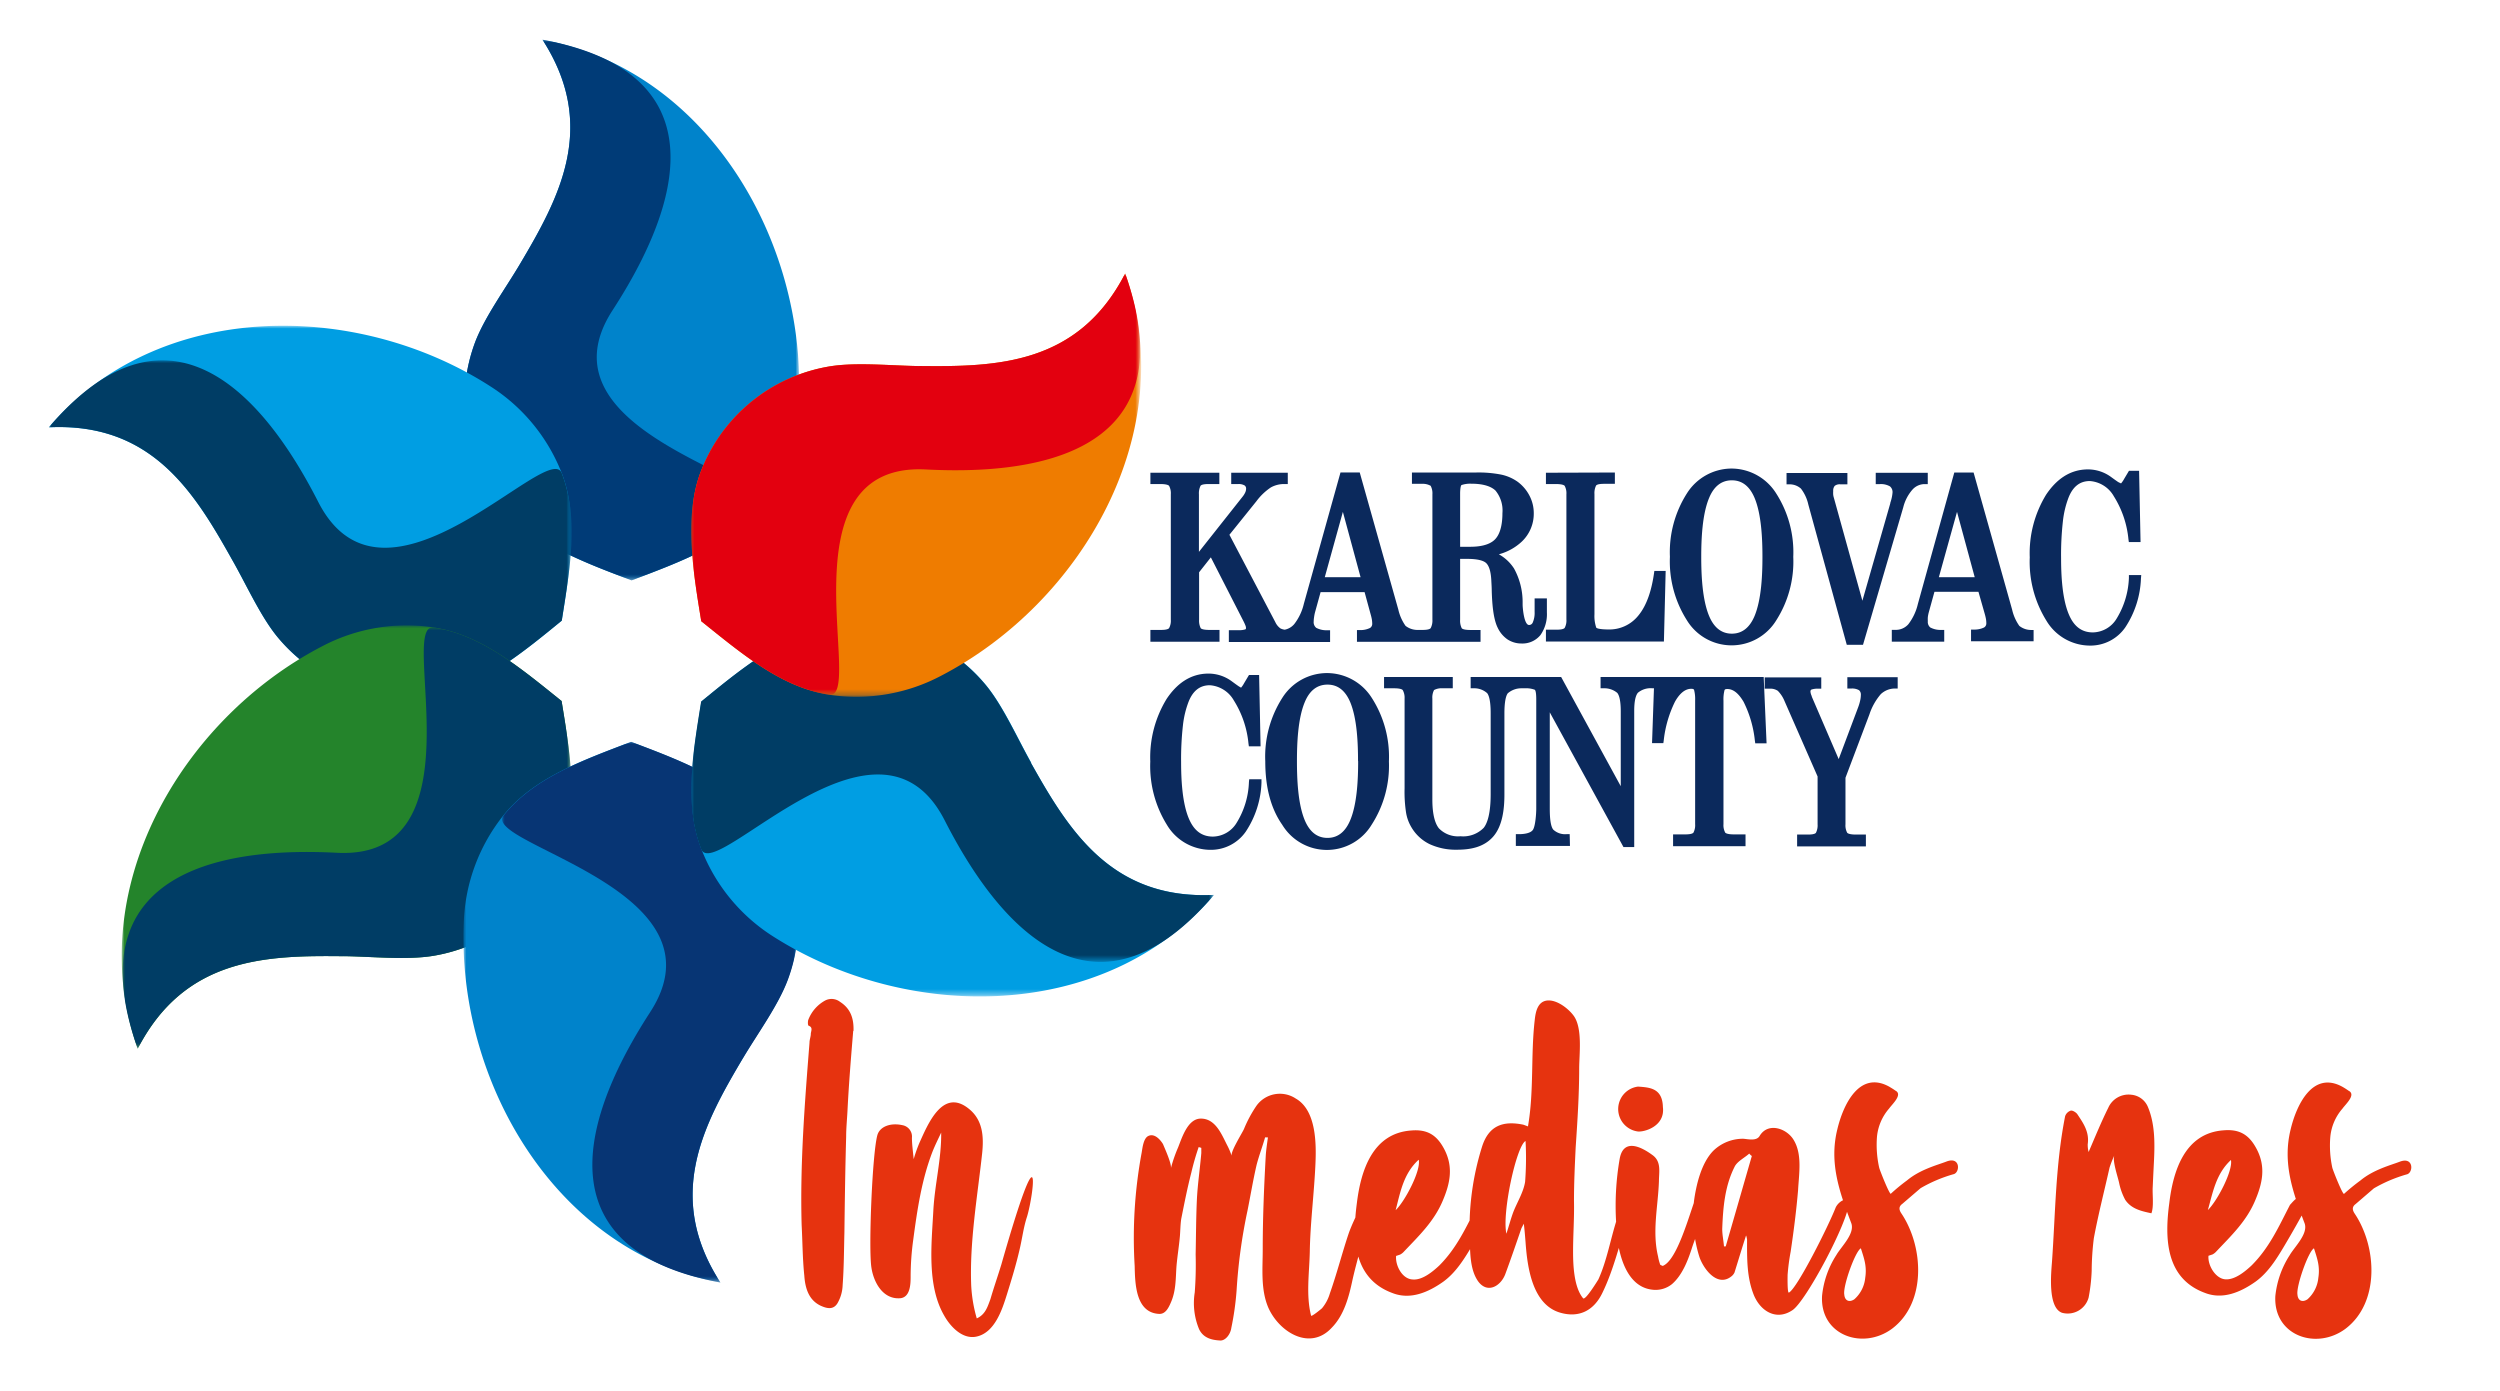 <svg xmlns="http://www.w3.org/2000/svg" xmlns:xlink="http://www.w3.org/1999/xlink" viewBox="0 0 442 246"><defs><style>.cls-1{fill:url(#linear-gradient);filter:url(#luminosity-noclip);}.cls-2{fill:url(#linear-gradient-2);filter:url(#luminosity-noclip-2);}.cls-3{fill:url(#linear-gradient-3);filter:url(#luminosity-noclip-11);}.cls-4{fill:url(#linear-gradient-4);filter:url(#luminosity-noclip-12);}.cls-5{fill:url(#linear-gradient-5);filter:url(#luminosity-noclip-3);}.cls-6{fill:url(#linear-gradient-6);filter:url(#luminosity-noclip-4);}.cls-7{fill:url(#linear-gradient-7);filter:url(#luminosity-noclip-5);}.cls-8{fill:url(#linear-gradient-8);filter:url(#luminosity-noclip-6);}.cls-9{fill:url(#linear-gradient-9);filter:url(#luminosity-noclip-7);}.cls-10{fill:url(#linear-gradient-10);filter:url(#luminosity-noclip-8);}.cls-11{fill:url(#linear-gradient-11);filter:url(#luminosity-noclip-9);}.cls-12{fill:url(#linear-gradient-12);filter:url(#luminosity-noclip-10);}.cls-13{isolation:isolate;}.cls-14{mask:url(#mask);}.cls-15{fill:#0083cb;}.cls-15,.cls-17,.cls-19,.cls-21,.cls-23,.cls-27,.cls-31,.cls-33,.cls-35{fill-rule:evenodd;}.cls-15,.cls-17,.cls-19,.cls-21,.cls-23,.cls-27,.cls-31,.cls-33{mix-blend-mode:multiply;}.cls-16{mask:url(#mask-2);}.cls-17{fill:#003b77;}.cls-18{mask:url(#mask-3);}.cls-19{fill:#009ee3;}.cls-20{mask:url(#mask-4);}.cls-21{fill:#003d65;}.cls-22{mask:url(#mask-5);}.cls-23{fill:#24842b;}.cls-24{mask:url(#mask-6);}.cls-25{mask:url(#mask-7);}.cls-26{mask:url(#mask-8);}.cls-27{fill:#073574;}.cls-28{mask:url(#mask-9);}.cls-29{mask:url(#mask-10);}.cls-30{mask:url(#mask-11);}.cls-31{fill:#ef7c00;}.cls-32{mask:url(#mask-12);}.cls-33{fill:#e3000f;}.cls-34{fill:#e6330f;}.cls-35{fill:#0b295c;}</style><linearGradient id="linear-gradient" x1="-173.53" y1="368.54" x2="-179.23" y2="418.87" gradientTransform="translate(285.61 -316.8)" gradientUnits="userSpaceOnUse"><stop offset="0" stop-color="#fff"/><stop offset="1" stop-color="#1a1a18"/></linearGradient><linearGradient id="linear-gradient-2" x1="-177.28" y1="407.42" x2="-177.28" y2="352.26" xlink:href="#linear-gradient"/><linearGradient id="linear-gradient-3" x1="-151.34" y1="376.01" x2="-207.4" y2="403.38" gradientTransform="translate(325.69 -296.26)" xlink:href="#linear-gradient"/><linearGradient id="linear-gradient-4" x1="-192.28" y1="398.67" x2="-144.51" y2="371.09" gradientTransform="translate(325.69 -296.62)" xlink:href="#linear-gradient"/><linearGradient id="linear-gradient-5" x1="-157.76" y1="386.1" x2="-123.36" y2="417.44" gradientTransform="translate(212.11 -296.07)" xlink:href="#linear-gradient"/><linearGradient id="linear-gradient-6" x1="-127.31" y1="406.91" x2="-175.08" y2="379.33" gradientTransform="translate(212.11 -296.07)" xlink:href="#linear-gradient"/><linearGradient id="linear-gradient-7" x1="-172.5" y1="386.94" x2="-124.46" y2="360.21" gradientTransform="translate(224.99 -234.05)" xlink:href="#linear-gradient"/><linearGradient id="linear-gradient-8" x1="-135.28" y1="365.76" x2="-183.05" y2="393.34" gradientTransform="translate(225.15 -234.05)" xlink:href="#linear-gradient"/><linearGradient id="linear-gradient-9" x1="-174.27" y1="376.47" x2="-170.31" y2="327.66" gradientTransform="translate(285.43 -192.72)" xlink:href="#linear-gradient"/><linearGradient id="linear-gradient-10" x1="-177.28" y1="335.88" x2="-177.28" y2="391.04" gradientTransform="translate(292.22 -192.72)" xlink:href="#linear-gradient"/><linearGradient id="linear-gradient-11" x1="-158.67" y1="385.14" x2="-182.45" y2="361.36" gradientTransform="translate(325.67 -243.3)" xlink:href="#linear-gradient"/><linearGradient id="linear-gradient-12" x1="-187.19" y1="372.34" x2="-139.42" y2="399.92" gradientTransform="translate(325.67 -249.41)" xlink:href="#linear-gradient"/><filter id="luminosity-noclip" x="82.14" y="7.02" width="59.18" height="95.64" filterUnits="userSpaceOnUse" color-interpolation-filters="sRGB"><feFlood flood-color="#fff" result="bg"/><feBlend in="SourceGraphic" in2="bg"/></filter><mask id="mask" x="82.14" y="7.02" width="59.18" height="95.64" maskUnits="userSpaceOnUse"><rect class="cls-1" x="82.14" y="7.02" width="59.18" height="95.64"/></mask><filter id="luminosity-noclip-2" x="82.14" y="7.02" width="52.38" height="95.64" filterUnits="userSpaceOnUse" color-interpolation-filters="sRGB"><feFlood flood-color="#fff" result="bg"/><feBlend in="SourceGraphic" in2="bg"/></filter><mask id="mask-2" x="82.14" y="7.02" width="52.38" height="95.64" maskUnits="userSpaceOnUse"><rect class="cls-2" x="82.14" y="7.02" width="52.38" height="95.64"/></mask><filter id="luminosity-noclip-3" x="8.64" y="57.6" width="92.43" height="65.8" filterUnits="userSpaceOnUse" color-interpolation-filters="sRGB"><feFlood flood-color="#fff" result="bg"/><feBlend in="SourceGraphic" in2="bg"/></filter><mask id="mask-3" x="8.64" y="57.6" width="92.43" height="65.8" maskUnits="userSpaceOnUse"><rect class="cls-5" x="8.64" y="57.6" width="92.43" height="65.8"/></mask><filter id="luminosity-noclip-4" x="8.64" y="63.71" width="92.43" height="59.69" filterUnits="userSpaceOnUse" color-interpolation-filters="sRGB"><feFlood flood-color="#fff" result="bg"/><feBlend in="SourceGraphic" in2="bg"/></filter><mask id="mask-4" x="8.64" y="63.71" width="92.43" height="59.69" maskUnits="userSpaceOnUse"><rect class="cls-6" x="8.64" y="63.71" width="92.43" height="59.69"/></mask><filter id="luminosity-noclip-5" x="21.52" y="110.57" width="79.53" height="74.85" filterUnits="userSpaceOnUse" color-interpolation-filters="sRGB"><feFlood flood-color="#fff" result="bg"/><feBlend in="SourceGraphic" in2="bg"/></filter><mask id="mask-5" x="21.52" y="110.57" width="79.53" height="74.85" maskUnits="userSpaceOnUse"><rect class="cls-7" x="21.52" y="110.57" width="79.53" height="74.85"/></mask><filter id="luminosity-noclip-6" x="21.68" y="110.92" width="79.37" height="74.5" filterUnits="userSpaceOnUse" color-interpolation-filters="sRGB"><feFlood flood-color="#fff" result="bg"/><feBlend in="SourceGraphic" in2="bg"/></filter><mask id="mask-6" x="21.68" y="110.92" width="79.37" height="74.5" maskUnits="userSpaceOnUse"><rect class="cls-8" x="21.68" y="110.92" width="79.37" height="74.5"/></mask><filter id="luminosity-noclip-7" x="81.96" y="131.11" width="59.18" height="95.64" filterUnits="userSpaceOnUse" color-interpolation-filters="sRGB"><feFlood flood-color="#fff" result="bg"/><feBlend in="SourceGraphic" in2="bg"/></filter><mask id="mask-7" x="81.96" y="131.11" width="59.18" height="95.64" maskUnits="userSpaceOnUse"><rect class="cls-9" x="81.96" y="131.11" width="59.18" height="95.64"/></mask><filter id="luminosity-noclip-8" x="88.75" y="131.11" width="52.38" height="95.64" filterUnits="userSpaceOnUse" color-interpolation-filters="sRGB"><feFlood flood-color="#fff" result="bg"/><feBlend in="SourceGraphic" in2="bg"/></filter><mask id="mask-8" x="88.75" y="131.11" width="52.38" height="95.64" maskUnits="userSpaceOnUse"><rect class="cls-10" x="88.75" y="131.11" width="52.38" height="95.64"/></mask><filter id="luminosity-noclip-9" x="122.2" y="110.37" width="92.43" height="65.8" filterUnits="userSpaceOnUse" color-interpolation-filters="sRGB"><feFlood flood-color="#fff" result="bg"/><feBlend in="SourceGraphic" in2="bg"/></filter><mask id="mask-9" x="122.2" y="110.37" width="92.43" height="65.8" maskUnits="userSpaceOnUse"><rect class="cls-11" x="122.2" y="110.37" width="92.43" height="65.8"/></mask><filter id="luminosity-noclip-10" x="122.2" y="110.37" width="92.43" height="59.69" filterUnits="userSpaceOnUse" color-interpolation-filters="sRGB"><feFlood flood-color="#fff" result="bg"/><feBlend in="SourceGraphic" in2="bg"/></filter><mask id="mask-10" x="122.2" y="110.37" width="92.43" height="59.69" maskUnits="userSpaceOnUse"><rect class="cls-12" x="122.2" y="110.37" width="92.43" height="59.69"/></mask><filter id="luminosity-noclip-11" x="122.22" y="48.35" width="79.53" height="74.85" filterUnits="userSpaceOnUse" color-interpolation-filters="sRGB"><feFlood flood-color="#fff" result="bg"/><feBlend in="SourceGraphic" in2="bg"/></filter><mask id="mask-11" x="122.22" y="48.35" width="79.53" height="74.85" maskUnits="userSpaceOnUse"><rect class="cls-3" x="122.22" y="48.35" width="79.53" height="74.85"/></mask><filter id="luminosity-noclip-12" x="122.22" y="48.35" width="79.37" height="74.5" filterUnits="userSpaceOnUse" color-interpolation-filters="sRGB"><feFlood flood-color="#fff" result="bg"/><feBlend in="SourceGraphic" in2="bg"/></filter><mask id="mask-12" x="122.22" y="48.35" width="79.37" height="74.5" maskUnits="userSpaceOnUse"><rect class="cls-4" x="122.22" y="48.35" width="79.37" height="74.5"/></mask></defs><title>logo karlovačka županija </title><g class="cls-13"><g id="Layer_1" data-name="Layer 1"><g class="cls-14"><path class="cls-15" d="M91.91,46.72c6.94-11.7,13.88-24.4,4-39.7,29.14,5.35,46.62,35.66,45.32,63.87a32.11,32.11,0,0,1-7,18.72c-5.35,6.61-13.72,9.63-22.56,13-7.5-2.85-17.45-6.44-22.87-13a29.58,29.58,0,0,1-4.77-29.18C85.73,56,89.38,51,91.91,46.72"/></g><g class="cls-16"><path class="cls-17" d="M91.91,46.72c6.94-11.7,13.88-24.4,4-39.7,29.14,5.35,26.53,26.05,12.4,47.82s30,29.67,25.92,34.77c-5.35,6.61-13.72,9.63-22.56,13-7.5-2.85-17.45-6.44-22.87-13a29.58,29.58,0,0,1-4.77-29.18C85.73,56,89.38,51,91.91,46.72"/></g><g class="cls-18"><path class="cls-19" d="M41,98.89C34.34,87,26.81,74.67,8.64,75.55,27.84,53,62.83,53,86.61,68.25A32,32,0,0,1,99.32,83.66c3.05,7.94,1.48,16.7,0,26.07-6.22,5.07-14.3,11.89-22.74,13.28A29.63,29.63,0,0,1,49,112.55c-3-3.68-5.52-9.34-8-13.66"/></g><g class="cls-20"><path class="cls-21" d="M41,98.89C34.34,87,26.81,74.67,8.64,75.55,27.84,53,44.46,65.6,56.26,88.73S97,77.54,99.32,83.66c3.05,7.94,1.48,16.7,0,26.07-6.22,5.07-14.3,11.89-22.74,13.28A29.63,29.63,0,0,1,49,112.55c-3-3.68-5.52-9.34-8-13.66"/></g><g class="cls-22"><path class="cls-23" d="M60.74,169.06c-13.6-.16-28.07.18-36.39,16.36-9.94-27.91,7.58-58.2,32.65-71.18a32,32,0,0,1,19.71-3.3c8.4,1.33,15.2,7.07,22.58,13,1.29,7.93,3.15,18.33.14,26.33A29.58,29.58,0,0,1,76.54,169c-4.7.76-10.85.11-15.8.05"/></g><g class="cls-24"><path class="cls-21" d="M60.74,169.06c-13.6-.16-28.07.18-36.39,16.36-9.94-27.91,9.29-36,35.21-34.65s10.67-40.85,17.15-39.83c8.4,1.33,15.2,7.07,22.58,13,1.29,7.93,3.15,18.33.14,26.33A29.58,29.58,0,0,1,76.54,169c-4.7.77-10.85.11-15.8.05"/></g><g class="cls-25"><path class="cls-15" d="M131.37,187.05c-6.94,11.7-13.88,24.4-4,39.7C98.21,221.4,80.73,191.09,82,162.88a32.11,32.11,0,0,1,7-18.72c5.34-6.61,13.72-9.63,22.55-13,7.51,2.85,17.45,6.44,22.87,13a29.56,29.56,0,0,1,4.78,29.18c-1.68,4.45-5.33,9.45-7.86,13.71"/></g><g class="cls-26"><path class="cls-27" d="M131.37,187.05c-6.94,11.7-13.88,24.4-4,39.7-29.14-5.35-26.53-26.05-12.41-47.82s-30-29.67-25.91-34.77c5.34-6.61,13.72-9.63,22.55-13,7.51,2.85,17.45,6.44,22.87,13a29.56,29.56,0,0,1,4.78,29.18c-1.68,4.45-5.33,9.45-7.86,13.71"/></g><g class="cls-28"><path class="cls-19" d="M182.27,134.88c6.66,11.86,14.19,24.22,32.37,23.34-19.2,22.55-54.19,22.53-78,7.31A32,32,0,0,1,124,150.11c-3.06-7.94-1.49-16.7,0-26.07,6.22-5.07,14.3-11.89,22.74-13.28a29.63,29.63,0,0,1,27.66,10.46c3,3.68,5.51,9.34,7.94,13.66"/></g><g class="cls-29"><path class="cls-21" d="M182.27,134.88c6.66,11.86,14.19,24.22,32.37,23.34-19.2,22.55-35.82,9.95-47.62-13.18s-40.71,11.19-43.06,5.07c-3.06-7.94-1.49-16.7,0-26.07,6.22-5.07,14.3-11.89,22.74-13.28a29.63,29.63,0,0,1,27.66,10.46c3,3.68,5.51,9.34,7.94,13.66"/></g><g class="cls-30"><path class="cls-31" d="M162.54,64.71c13.6.16,28.07-.18,36.39-16.36,9.93,27.91-7.58,58.2-32.65,71.18a32,32,0,0,1-19.71,3.3c-8.4-1.33-15.2-7.07-22.59-13-1.28-7.92-3.15-18.33-.13-26.33a29.59,29.59,0,0,1,22.88-18.73c4.7-.76,10.85-.11,15.81-.05"/></g><g class="cls-32"><path class="cls-33" d="M162.54,64.71c13.6.16,28.07-.18,36.39-16.36,9.93,27.91-9.29,36-35.21,34.65s-10.67,40.85-17.15,39.83c-8.4-1.33-15.2-7.07-22.59-13-1.28-7.92-3.15-18.33-.13-26.33a29.59,29.59,0,0,1,22.88-18.73c4.7-.76,10.85-.11,15.81-.05"/></g><path class="cls-34" d="M409.11,220.7c.62,1.93,1.08,3.24.77,5.24a5.83,5.83,0,0,1-1.92,3.78c-.93.61-1.7.23-1.77-.85-.24-1.46,1.92-7.63,2.92-8.17m5.32-9.63c-.23.23-2-4.24-2.08-4.63A18.52,18.52,0,0,1,412,201a8.86,8.86,0,0,1,2.15-5c.54-.77,2.47-2.47,1.08-3.16a12.7,12.7,0,0,0-1.08-.69c-5.31-2.93-8.17,3.31-9.17,7.55-1.46,5.93.39,11.1,2.47,16.57.69,1.85-1.77,4.16-2.62,5.63a16.4,16.4,0,0,0-2.55,7.24c-.38,7,7.25,9.64,12.41,5.78,6.09-4.62,5.55-14.49,1.62-20.35-.46-.69-.46-1.23.16-1.69l3.23-2.78a25.57,25.57,0,0,1,5.78-2.46c1.24-.23,1.31-3.24-1.23-2.24-1.62.62-4.62,1.39-6.94,3.32A34.77,34.77,0,0,0,414.43,211.07Zm-20-6c.39,1.93-2.47,7.33-4.08,8.87C391.23,210.84,391.77,207.52,394.47,205.05ZM404.88,213c-2,3.86-3.63,7.56-6.79,10.72-1.15,1.08-3,2.62-4.7,2.46s-3.08-2.46-2.93-4.16l.7-.23a2.3,2.3,0,0,0,.69-.54c2.62-2.77,5.32-5.32,6.86-9,1.31-3.08,1.93-6,.23-9.17-1.31-2.47-3-3.47-5.78-3.24-6.86.47-8.94,7.09-9.63,12.87-.85,6.32-.62,13.34,6.32,15.88,3.16,1.23,6.32-.15,8.94-2,2.23-1.62,3.7-4,5.08-6.32s2.78-4.78,4.09-7.25C407.19,209.76,405,213,404.88,213Zm-35.61-9.32a4.93,4.93,0,0,1-.16-1.39c.31-2.16-.77-3.7-1.85-5.32-.23-.31-.84-.69-1.15-.61a1.56,1.56,0,0,0-1,1c-1.7,8.63-1.7,17-2.32,25.74-.15,2-.77,8.09,1.78,9a3.83,3.83,0,0,0,4.7-2.7,31.44,31.44,0,0,0,.54-4.7,48.64,48.64,0,0,1,.38-5.78c.77-4.16,1.85-8.33,2.78-12.49a19.82,19.82,0,0,1,.85-2.16c-.39.93.61,3.78.84,4.86a10.87,10.87,0,0,0,1.08,3c1.08,1.61,2.85,2,4.63,2.38.46-1.23.15-3.31.23-4.62.07-1.62.15-3.16.23-4.78.15-3.16.15-6.47-1.08-9.4a3.51,3.51,0,0,0-2.93-2.16,3.92,3.92,0,0,0-4.08,2.31C371.5,198.35,370.42,201,369.27,203.67ZM329,220.7c.62,1.93,1.08,3.24.77,5.24a5.79,5.79,0,0,1-1.93,3.78c-.92.61-1.69.23-1.77-.85C325.8,227.41,328,221.24,329,220.7Zm5.32-9.63c-.23.23-2-4.24-2.08-4.63a18.52,18.52,0,0,1-.39-5.47,8.87,8.87,0,0,1,2.16-5c.54-.77,2.46-2.47,1.08-3.16-.31-.23-.7-.46-1.08-.69-5.32-2.93-8.17,3.31-9.17,7.55-1.47,5.93.38,11.1,2.46,16.57.7,1.85-1.77,4.16-2.62,5.63a16.27,16.27,0,0,0-2.54,7.24c-.39,7,7.24,9.64,12.41,5.78,6.09-4.62,5.55-14.49,1.62-20.35-.47-.69-.47-1.23.15-1.69l3.24-2.78a25.38,25.38,0,0,1,5.78-2.46c1.23-.23,1.31-3.24-1.23-2.24-1.62.62-4.63,1.39-6.94,3.32A33.16,33.16,0,0,0,334.28,211.07Zm-24.59-6.71c-1.54,5.32-3.08,10.71-4.62,16h-.31c-.08-1-.31-2.08-.31-3.08.15-3.85.46-7.63,2.24-11.1.53-.92,1.69-1.46,2.54-2.23A2.2,2.2,0,0,0,309.69,204.36Zm-1,14.11a5,5,0,0,1,.15.69c0,3.31-.07,6.55,1.16,9.71,1.16,2.93,4,4.7,6.86,2.77,2.39-1.54,9.94-15.8,9.94-18.88,0-1.31-1.77-.46-2.31.77-1.23,3.16-6.78,14.26-8.25,15-.31.16-.23-3.08-.23-3.16a37.66,37.66,0,0,1,.54-4.08c.54-3.63,1-7.25,1.31-10.87.15-2.85.77-6.32-.77-8.86-1.16-2-4.47-3.24-6-.77-.54,1-2,.61-2.93.54a7.55,7.55,0,0,0-5.24,2.08c-2.16,2.15-3.08,6.08-3.47,9a24.25,24.25,0,0,0,.93,9.71c.69,2.16,3.23,5.63,5.78,3.47a1.89,1.89,0,0,0,.46-.61C307.3,222.94,307.92,220.85,308.69,218.47ZM294,195.73c-.08-3.39-2.39-3.47-4.39-3.62a4,4,0,0,0-.08,7.93C290.58,200.2,294.43,199.2,294,195.73Zm.08,28.05c-.16.08-.31-.07-.54-.15a7.89,7.89,0,0,1-.39-1.47c-1.08-4.47,0-8.86.15-13.33,0-1.62.47-3.47-1.15-4.62-2-1.47-5.09-3-5.78.61a48.6,48.6,0,0,0-.62,11.56c.08,4.09,1.31,11.1,6.4,11.64a4.63,4.63,0,0,0,3.47-1c1.77-1.54,2.77-4.08,3.47-6.24.77-2.47,2.92-7.17,2.77-9.79-.08-.46-.54-.77-1-1.08C299.9,209.22,297.36,222.32,294.05,223.78Zm-24.36-22a55.35,55.35,0,0,1-.08,7.17c-.3,1.85-1.38,3.54-2.08,5.32-.46,1.23-.77,2.46-1.23,3.85C265.53,214.46,268.07,202.74,269.69,201.74Zm.46-2.62-.84-.31c-3.7-.77-6.17.23-7.33,3.93a48.25,48.25,0,0,0-2.15,16.57c.07,2.32.07,5.17,1.46,7.17,1.62,2.24,3.93.93,4.78-1.16,1-2.69,1.92-5.39,2.85-8.09.08-.23.23-.46.46-.92.16,1.31.23,2.31.31,3.31.31,4.32,1.16,10.95,6.09,12.41,3.39,1,6-.39,7.48-3.47,2-4.08,3.08-8.78,4.47-13.1.15-.39-.08-.93-.16-1.46a1.06,1.06,0,0,0-.46-.16c-.39.46-1.08.93-1.23,1.54-1.16,3.55-1.78,7.4-3.32,10.79-.15.23-2.31,3.78-2.7,3.32-1.61-1.93-1.77-5.78-1.77-8.25,0-3,.23-5.93.16-8.94,0-3.16.15-6.32.3-9.48.31-4.62.62-9.25.62-13.95,0-2.47.62-7-.92-9.25-.93-1.31-3-2.93-4.71-2.77s-2.08,2-2.23,3.46C270.62,186.56,271.23,192.88,270.15,199.12Zm-19.34,5.93c.38,1.93-2.47,7.33-4.09,8.87C247.57,210.84,248.11,207.52,250.81,205.05Zm10.4,7.94c-2,3.86-3.62,7.56-6.78,10.72-1.16,1.08-3,2.62-4.7,2.46-1.85-.07-3.08-2.46-2.93-4.16l.69-.23a2.34,2.34,0,0,0,.7-.54c2.62-2.77,5.32-5.32,6.86-9,1.31-3.08,1.92-6,.23-9.17-1.31-2.47-3-3.47-5.78-3.24-6.86.47-8.94,7.09-9.64,12.87-.84,6.32-.61,13.34,6.32,15.88,3.16,1.23,6.32-.15,8.94-2,2.24-1.62,3.7-4,5.09-6.32s2.78-4.78,4.09-7.25C263.52,209.76,261.37,213,261.21,213Zm-37.53-11.94h.46c-.15,1.08-.31,2.16-.38,3.16-.31,5.55-.54,11.1-.54,16.64,0,3.4-.39,7.1,1,10.33,1.93,4.32,7.4,7.71,11.25,3.47,2.16-2.23,3-5.47,3.62-8.4.93-4.16,2.39-8.25,2.55-12.49,0-.23-.31-.54-.62-.69-.08-.08-.54.23-.62.46-.69,1.47-1.46,3-2,4.55-1.16,3.47-2.08,7.09-3.31,10.56a7.3,7.3,0,0,1-1.39,2.62c-.16.15-1.85,1.54-1.93,1.31-.92-3.62-.31-7.55-.23-11.25.08-5.17.77-10.33,1-15.57.16-3.55.16-9.48-3.47-11.56a5.09,5.09,0,0,0-6.93,1.23,22.26,22.26,0,0,0-2.24,4.16c-.31.7-2.46,4.09-2.16,4.78a11.44,11.44,0,0,0-.77-1.85c-1-1.93-2.08-4.85-4.78-4.78-2.23.08-3.23,3.32-3.93,5.09A25.58,25.58,0,0,0,207,206.6c.24-.7-1.07-3.55-1.38-4.32-.47-.77-1.47-1.93-2.55-1.46-.92.38-1.08,2.15-1.23,3a82.53,82.53,0,0,0-1.23,20c.07,3.09.15,8.33,4.39,8.48,1,0,1.54-.92,2-2,.93-2.08.85-4.24,1-6.4.15-1.77.46-3.62.61-5.39.08-1,.08-2,.23-3,.54-2.7,1.08-5.47,1.78-8.17a45.77,45.77,0,0,1,1.31-4.55c.15.08.3.08.46.16v.92c-.23,2.7-.62,5.32-.77,8-.16,3.31-.16,6.63-.23,9.94a64.62,64.62,0,0,1-.16,6.7A12,12,0,0,0,212,235c.77,1.61,2.31,1.92,3.7,2,.93.08,1.85-1.08,2-2.24a50.4,50.4,0,0,0,.93-6.62,94.84,94.84,0,0,1,1.93-14.11c.54-2.7,1-5.47,1.61-8.09C222.6,204.28,223.22,202.67,223.68,201.05Zm-51,32.06a25.33,25.33,0,0,1-1-5.86c-.3-7.78,1.08-15.57,1.93-23.35.31-2.93.16-5.94-2.39-7.94-4.62-3.7-7.24,2.85-8.71,6.09a25.21,25.21,0,0,0-1,2.85c-.15-1.54-.31-2.7-.31-3.78a2.05,2.05,0,0,0-1.69-2.23c-2.08-.46-3.93.23-4.4,1.69-.92,3.09-1.61,20.27-1.07,23.51.38,2.54,2,5.63,5.08,5.4,1.77-.16,1.85-2.47,1.85-3.78a48.08,48.08,0,0,1,.46-6.55c.7-5.24,1.47-10.56,3.4-15.57.46-1.16,1-2.23,1.54-3.39.07,4.62-1.16,9.25-1.39,13.87-.31,5.86-1.16,13.18,1.93,18.5,1.08,1.93,3.23,4.24,5.7,3.7,3.24-.69,4.55-4.78,5.39-7.48s1.62-5.24,2.24-7.94c.46-1.92.69-3.93,1.31-5.78,1.23-4.08,2.77-17.18-4.55,8.48-.61,2-1.31,4-1.92,6.09C174.58,231.11,174.2,232.42,172.66,233.11Zm-21.81-50.87c.07-2.16-.47-3.93-2.39-5.16a2.45,2.45,0,0,0-2.62-.23,6.57,6.57,0,0,0-3,3.46c-.08.31-.08.93.08,1,.84.3.38,1,.38,1.46s-.23,1-.23,1.54c-.85,10.79-1.69,21.35-1.39,32.22.16,3,.16,6,.47,8.94.15,2.23.77,4.31,2.85,5.32,1.31.61,2.31.69,3-.39a6.83,6.83,0,0,0,.93-3.24c.23-3.08.23-6.16.31-9.24.07-5.71.15-11.33.31-17,0-1.46.15-3,.23-4.47C150.07,191.64,150.46,186.94,150.85,182.24Z"/><path class="cls-35" d="M240.1,134.57c0-3.13-.16-7.55-1.4-10.47-.77-1.8-2-3.06-4-3.06s-3.25,1.26-4,3.06c-1.24,2.92-1.4,7.34-1.4,10.47s.16,7.56,1.4,10.49c.77,1.8,2,3.08,4,3.08s3.24-1.29,4-3.08c1.25-2.93,1.42-7.34,1.42-10.49M234.64,119a9.39,9.39,0,0,1,7.92,4.43,19.26,19.26,0,0,1,3,11.19,19.23,19.23,0,0,1-3.06,11.2,9.24,9.24,0,0,1-15.8,0c-2.29-3.27-3-7.29-3-11.22a19.29,19.29,0,0,1,3-11.2A9.36,9.36,0,0,1,234.64,119Zm90.44,15.21,3.46-9.21a8.08,8.08,0,0,0,.34-1.16,4.7,4.7,0,0,0,.12-1,1,1,0,0,0-.32-.81,2.46,2.46,0,0,0-1.33-.3h-.74v-2h8.9v2l-.55,0a3.66,3.66,0,0,0-2.44,1,10.52,10.52,0,0,0-2,3.56l-4.24,11.22v8.23a2.73,2.73,0,0,0,.31,1.5c.27.28,1.15.31,1.51.31h1.79v2.09H317.73v-2.09h1.86c.34,0,1.2,0,1.46-.3a2.87,2.87,0,0,0,.3-1.51v-8.46l-5.85-13.34a5.57,5.57,0,0,0-1.18-1.8,2.32,2.32,0,0,0-1.43-.38H312v-2H322v2h-.57a3.21,3.21,0,0,0-1.2.17.42.42,0,0,0-.14.38,2.29,2.29,0,0,0,.23.77v.08h0ZM219.42,121.58v0h0a4.28,4.28,0,0,0,.53-.78l.87-1.46h1.79l.26,12.61h-2.07l-.07-.5a17.38,17.38,0,0,0-2.58-7.6,5.31,5.31,0,0,0-4.25-2.7c-1.94,0-3.07,1.19-3.76,2.92a16.75,16.75,0,0,0-1,4.2,53,53,0,0,0-.32,6.42c0,3.07.18,7.38,1.45,10.22.83,1.84,2.1,3,4.18,3a5,5,0,0,0,4.2-2.46,14.65,14.65,0,0,0,2.16-7.15l.05-.53h2.17l0,.62a16.72,16.72,0,0,1-2.77,8.63,7.5,7.5,0,0,1-6.26,3.23,9,9,0,0,1-7.69-4.42,19.71,19.71,0,0,1-2.94-11.19,19.8,19.8,0,0,1,2.9-11.09c1.76-2.63,4.15-4.46,7.4-4.46a6.93,6.93,0,0,1,4.13,1.38c.4.29.8.59,1.21.87Zm73,.1h-.39a3.49,3.49,0,0,0-2.45.8c-.59.7-.65,2.34-.65,3.2v24.08h-1.9L274,125.94v16.87c0,.92,0,3.1.62,3.87a3.07,3.07,0,0,0,2.35.8h.55l.05,2.08H268v-2.08h.56c.73,0,2-.11,2.45-.75s.6-2.9.6-3.77V123.67c0-.29,0-1.51-.26-1.72a4.28,4.28,0,0,0-1.72-.26h-.66a3.66,3.66,0,0,0-2.39.88c-.55.71-.6,2.67-.6,3.53v14.41c0,2.42-.31,5.51-2,7.42s-4.11,2.3-6.41,2.3a11,11,0,0,1-4.84-1,7.57,7.57,0,0,1-3.21-3,7.3,7.3,0,0,1-.92-2.51,24.06,24.06,0,0,1-.27-4.32V123.51A2.78,2.78,0,0,0,248,122c-.26-.28-1.14-.31-1.49-.31h-1.81v-2h12.15v2h-1.8a2.8,2.8,0,0,0-1.51.31,2.85,2.85,0,0,0-.3,1.51v17.82c0,1.54.15,3.86,1.16,5.12a4.71,4.71,0,0,0,3.82,1.4,5.07,5.07,0,0,0,4.1-1.49c1.09-1.38,1.23-4.26,1.23-5.94V126.05c0-.87-.05-2.78-.62-3.5a3.41,3.41,0,0,0-2.38-.86l-.54,0v-2h16L286.55,139V125.77c0-.84-.05-2.58-.62-3.27a3.56,3.56,0,0,0-2.41-.81l-.54,0v-2h28.84l.51,11.73h-2l-.07-.49a19.93,19.93,0,0,0-2-6.86c-.6-1-1.53-2.25-2.86-2.25-.17,0-.4,0-.5.18a6.43,6.43,0,0,0-.19,1.87v21.84a2.75,2.75,0,0,0,.31,1.5c.27.28,1.14.31,1.49.31h2.1v2.09H295.8v-2.09h2.08c.36,0,1.25,0,1.52-.31a2.83,2.83,0,0,0,.3-1.5V123.83a6.43,6.43,0,0,0-.19-1.87c-.1-.17-.33-.18-.5-.18-1.32,0-2.26,1.2-2.86,2.25a20.48,20.48,0,0,0-2,6.86l-.07.49h-2Z"/><path class="cls-35" d="M234.22,102.05h6.33L237.42,90.5Zm23.93-5.38h1.75c1.46,0,3.37-.21,4.44-1.33s1.29-3.13,1.29-4.62a5.55,5.55,0,0,0-1.24-4c-1.06-1-2.89-1.2-4.27-1.2a4.71,4.71,0,0,0-1.73.24c-.21.18-.24,1.2-.24,1.45Zm-44.07,1.87L212,101.18v8.38a3,3,0,0,0,.29,1.51c.25.27,1.13.3,1.46.3h1.86v2.09H203.39v-2.09h1.8c.35,0,1.23,0,1.5-.31a2.75,2.75,0,0,0,.31-1.5V87.39a2.75,2.75,0,0,0-.31-1.5c-.27-.28-1.15-.31-1.5-.31h-1.8v-2h12.19v2h-1.86c-.33,0-1.21,0-1.46.3a3,3,0,0,0-.29,1.51V97.57l7.69-9.72a3.53,3.53,0,0,0,.5-.79,1.59,1.59,0,0,0,.15-.65.66.66,0,0,0-.26-.58,2.05,2.05,0,0,0-1.12-.25h-1.25v-2h10v2h-.57a4.79,4.79,0,0,0-2.43.6,10.29,10.29,0,0,0-2.54,2.43l-4.78,5.94L225.48,110a2.81,2.81,0,0,0,.91,1.11,2.41,2.41,0,0,0,.75.22,2.94,2.94,0,0,0,1.69-1,9.24,9.24,0,0,0,1.69-3.58L237,83.53h3.4l6.82,24.23a8.1,8.1,0,0,0,1.28,2.89,3.42,3.42,0,0,0,2,.72h.93c.35,0,1.24,0,1.51-.31a2.86,2.86,0,0,0,.31-1.51V87.39a2.84,2.84,0,0,0-.31-1.5,2.83,2.83,0,0,0-1.51-.35h-1.8v-2h11.32a20.83,20.83,0,0,1,4.46.37,7.84,7.84,0,0,1,2.9,1.26h0a7.13,7.13,0,0,1,2.09,2.44,6.64,6.64,0,0,1,.77,3.12,6.79,6.79,0,0,1-2.09,5A9.54,9.54,0,0,1,265,98a7.57,7.57,0,0,1,2.68,2.51,12.32,12.32,0,0,1,1.52,5.86v0h0c0,.17,0,.34,0,.51,0,.54.24,3.62,1.14,3.62a.7.7,0,0,0,.65-.44,4.21,4.21,0,0,0,.33-1.86v-2.4h2.17v2.48a6.39,6.39,0,0,1-1.14,4,4.11,4.11,0,0,1-3.37,1.49,4.45,4.45,0,0,1-2.48-.74A5.22,5.22,0,0,1,264.8,111c-.85-1.69-1-4.65-1.06-6.52,0-.64-.05-1.28-.08-1.93-.05-.88-.21-2.34-.91-3s-2.41-.74-3.33-.74h-1.27v10.75a3,3,0,0,0,.29,1.52c.26.27,1.13.3,1.46.3h1.86v2.09H239.91v-2.07l.55,0a3.88,3.88,0,0,0,1.75-.37.85.85,0,0,0,.4-.78,5.51,5.51,0,0,0-.06-.71c-.06-.34-.15-.69-.24-1l-1.05-3.85h-7.78l-1,3.62a8.34,8.34,0,0,0-.16.87,5.67,5.67,0,0,0-.06.71,1.28,1.28,0,0,0,.45,1.11,3.85,3.85,0,0,0,1.9.43h.55v2.08H217.26v-2.09H219a3.58,3.58,0,0,0,1.18-.15c.1-.06.11-.15.11-.26a1.14,1.14,0,0,0-.07-.35c-.09-.24-.19-.46-.29-.67Zm71.43-15v2h-1.86c-.33,0-1.2,0-1.46.3a3,3,0,0,0-.29,1.51v21.26a6.37,6.37,0,0,0,.32,2.36c.28.29,1.72.32,2.1.32a6.56,6.56,0,0,0,5.3-2.41c1.68-2,2.43-4.91,2.8-7.45l.07-.49h2l-.31,12.48H273.32v-2.09h1.8c.36,0,1.24,0,1.51-.31a2.78,2.78,0,0,0,.31-1.51V87.39a2.75,2.75,0,0,0-.31-1.5c-.27-.28-1.15-.31-1.51-.31h-1.8v-2ZM311.6,98.46c0-3.13-.17-7.55-1.41-10.47-.77-1.8-2-3.07-4-3.07s-3.25,1.27-4,3.07c-1.24,2.92-1.41,7.34-1.41,10.47s.17,7.56,1.41,10.49c.76,1.8,2,3.08,4,3.08s3.24-1.29,4-3.08C311.43,106,311.6,101.6,311.6,98.46Zm-5.47-15.62a9.36,9.36,0,0,1,7.92,4.43,19.26,19.26,0,0,1,3,11.19,19.29,19.29,0,0,1-3,11.2,9.26,9.26,0,0,1-15.81,0,19.42,19.42,0,0,1-3-11.22,19.36,19.36,0,0,1,3-11.2A9.37,9.37,0,0,1,306.13,82.84Zm23.14,23.37L334.2,89c0-.12.06-.25.09-.36a7,7,0,0,0,.31-1.56,1.3,1.3,0,0,0-.46-1.09,3.22,3.22,0,0,0-1.78-.4h-.73v-2h9.2v2h-.57a2.91,2.91,0,0,0-2.16,1,7.5,7.5,0,0,0-1.6,3.09L329.38,114h-2.87l-6.8-24.8a7.17,7.17,0,0,0-1.3-2.81,3,3,0,0,0-2-.76l-.55,0v-2h10.76v2h-1.24a1.41,1.41,0,0,0-1,.27,1.32,1.32,0,0,0-.27.92,4.64,4.64,0,0,0,0,.65,2.89,2.89,0,0,0,.11.51Zm13.52-4.16h6.34L346,90.5Zm7,2.58h-7.78l-1,3.62a6.37,6.37,0,0,0-.17.87,5.65,5.65,0,0,0,0,.71,1.27,1.27,0,0,0,.44,1.11,3.87,3.87,0,0,0,1.9.43h.56v2.08h-9.27v-2.09h.65a2.94,2.94,0,0,0,2.28-1,9.36,9.36,0,0,0,1.68-3.58l6.44-23.24h3.41l6.81,24.23a8.1,8.1,0,0,0,1.28,2.89,3.37,3.37,0,0,0,2,.72l.52,0v2H348.48v-2.07l.56,0a3.87,3.87,0,0,0,1.74-.37.83.83,0,0,0,.4-.78,4.17,4.17,0,0,0-.06-.71c-.06-.34-.15-.69-.24-1ZM375,85.47v0h0a4.2,4.2,0,0,0,.53-.77l.87-1.46h1.79l.26,12.6h-2.07l-.07-.49a17.38,17.38,0,0,0-2.58-7.6,5.31,5.31,0,0,0-4.25-2.7c-1.94,0-3.07,1.19-3.76,2.92a16.75,16.75,0,0,0-1,4.2,53,53,0,0,0-.32,6.42c0,3.07.18,7.38,1.45,10.22.82,1.83,2.1,3,4.17,3a5,5,0,0,0,4.21-2.46,14.8,14.8,0,0,0,2.16-7.16l0-.52h2.18l-.05.62a16.75,16.75,0,0,1-2.77,8.63,7.49,7.49,0,0,1-6.27,3.22,9,9,0,0,1-7.68-4.41,19.71,19.71,0,0,1-2.94-11.19,19.8,19.8,0,0,1,2.9-11.09c1.76-2.63,4.15-4.46,7.4-4.46a6.93,6.93,0,0,1,4.13,1.38c.4.29.8.58,1.21.86Z"/></g></g></svg>